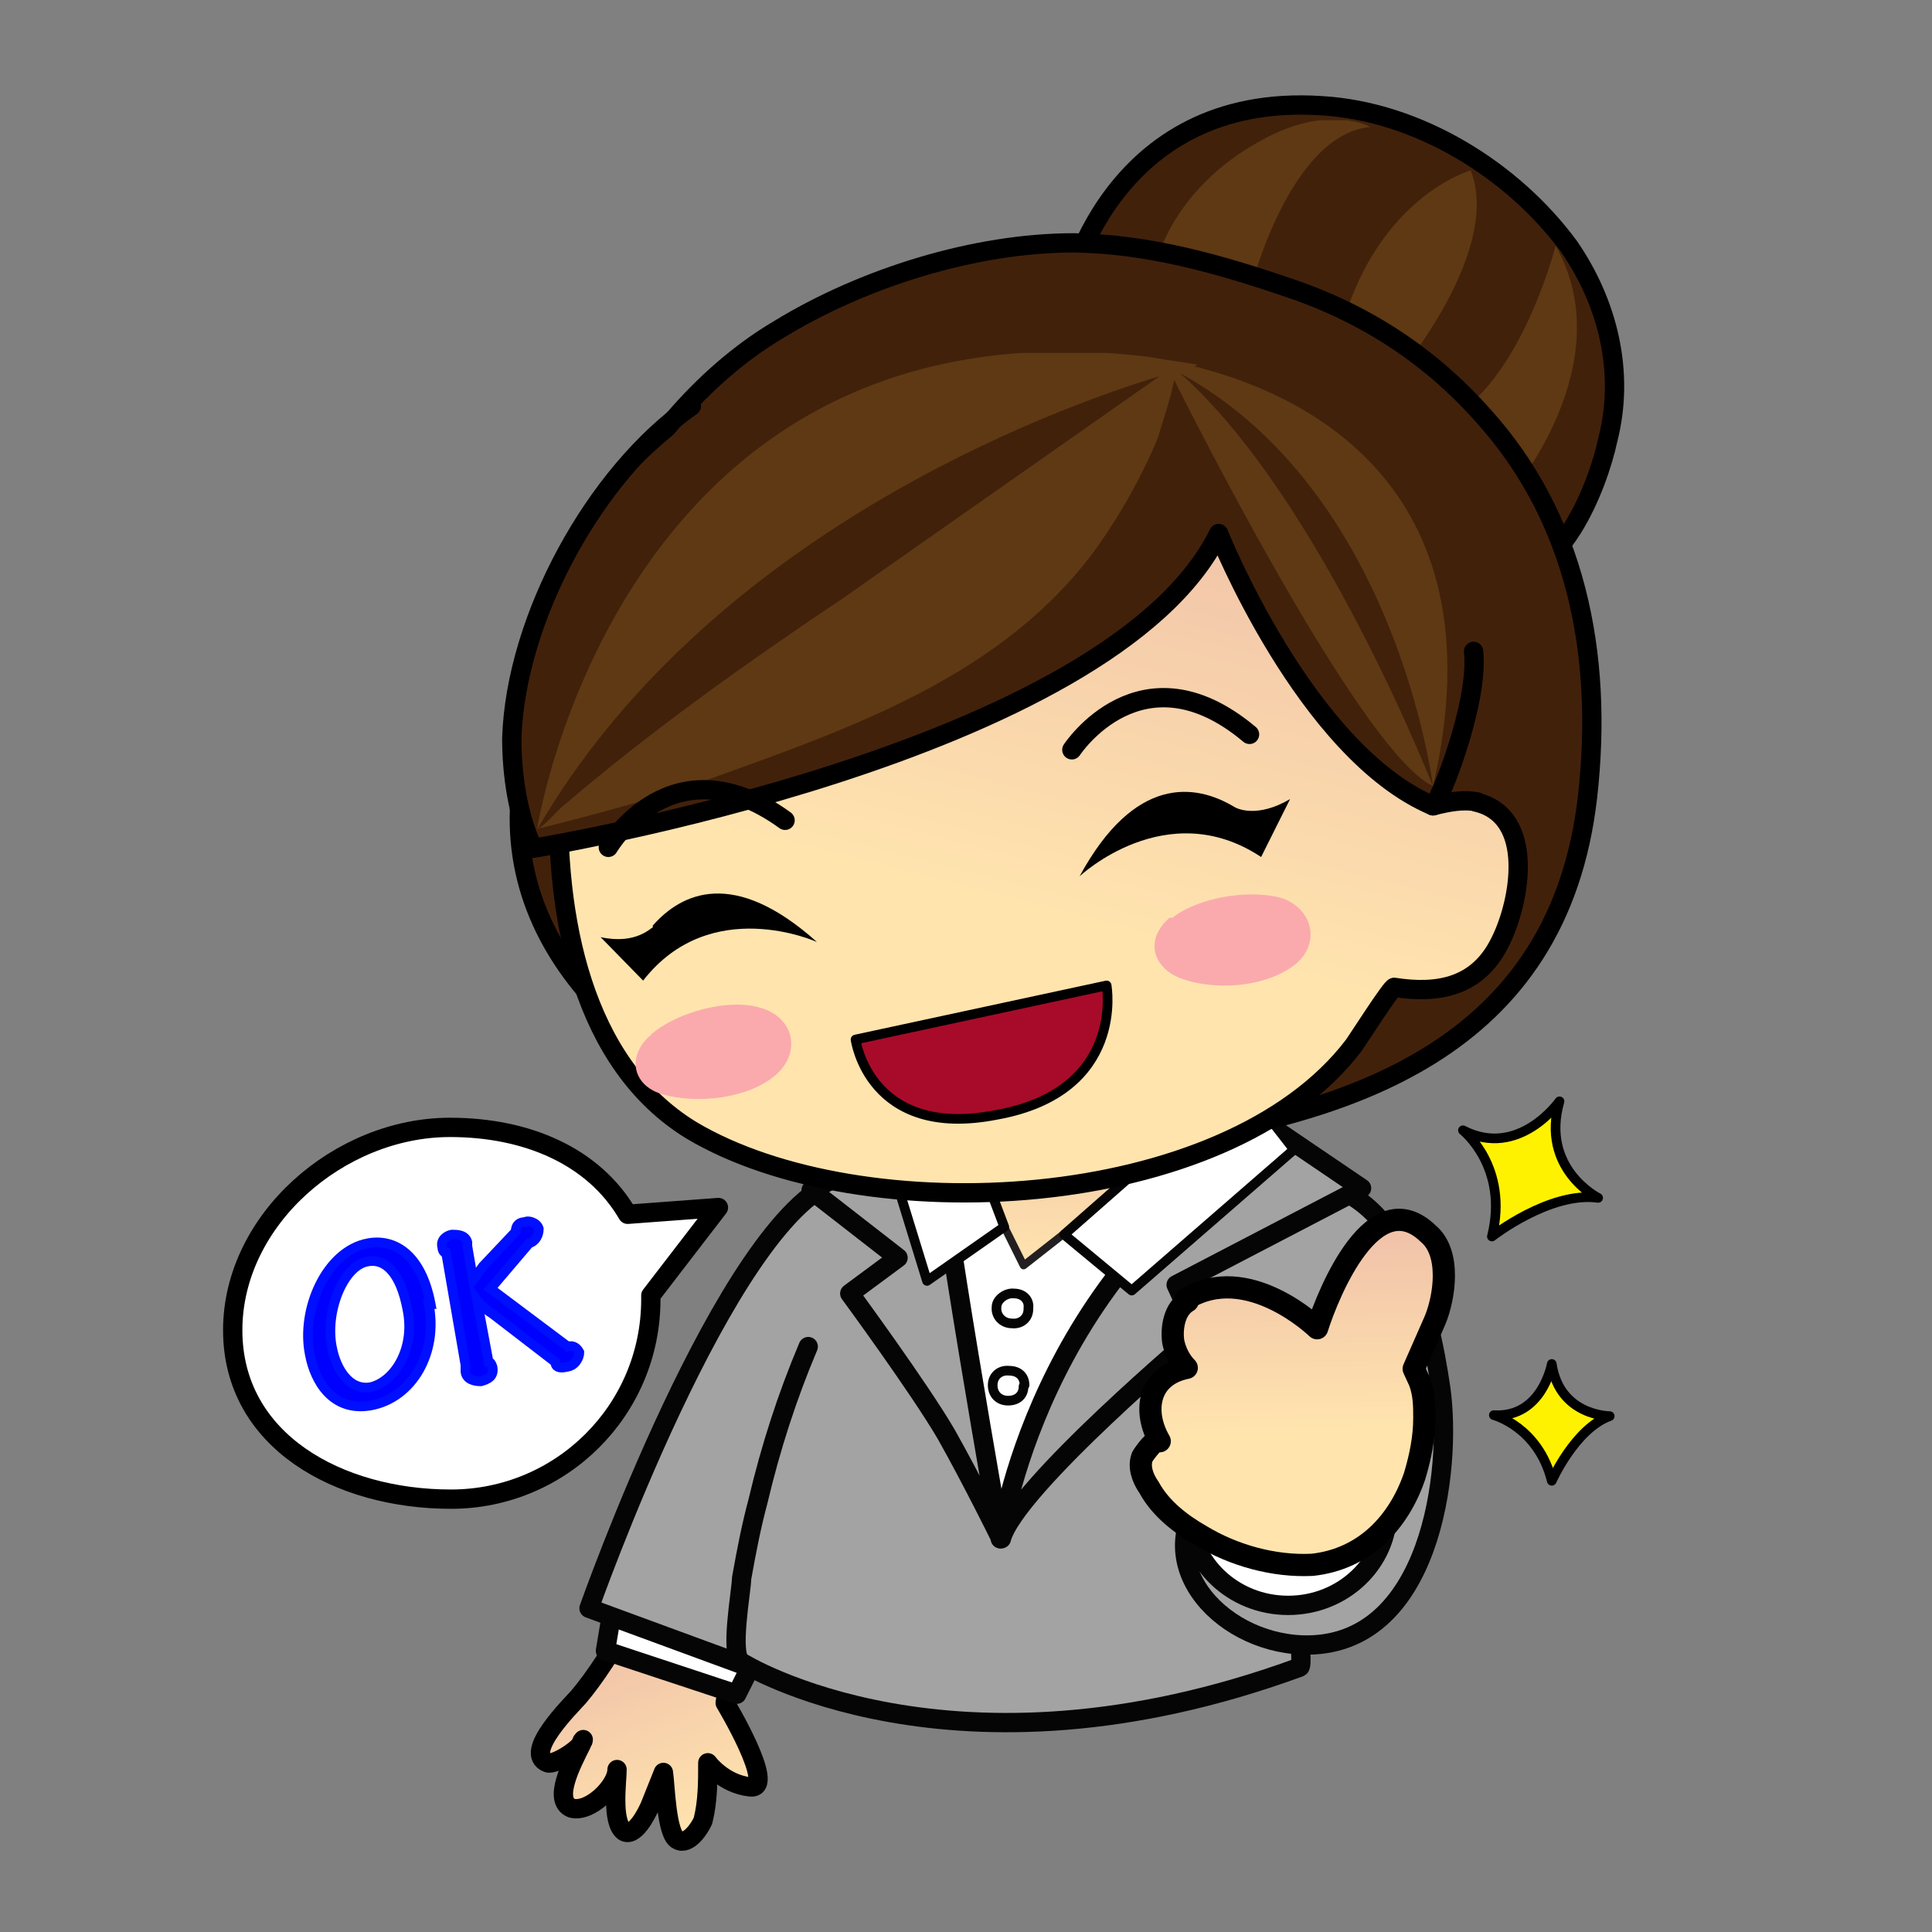 <svg xmlns="http://www.w3.org/2000/svg" xmlns:xlink="http://www.w3.org/1999/xlink" viewBox="0 0 266.7 266.7"><rect x="0" y="0" width="266.7" height="266.7" fill="#808080" stroke="none"/><style><![CDATA[.B{stroke-miterlimit:10}.C{fill:none}.D{stroke-linejoin:round}.E{stroke-width:2}.F{stroke:#000}.G{stroke:#050505}.H{fill:#fff}.I{stroke-linecap:round}.J{fill:#a3a3a3}.K{fill:#cc9932}.L{fill:#42210b}]]></style><defs><clipPath id="A"><path d="M60 24.4c-.7-1-5.8-5.7-3.2-6.8.7-.3 3.6 1.6 3.7 2.3 0-.3 0-.4-.2-.6-1-2-3-5.8-1-6.5s4.6 2 4.6 3.8c0-1.2-.7-5.5.6-6.4 1-.7 2.4 2 2.7 2.7l1.2 3.5c.2-1.2.3-6.5 1.6-7 1.2-.6 2.4 1.3 2.7 2 .6 2 .4 4 .5 6 0 0 1.6-2.2 4.4-2.5s-2.5 8.7-2.5 8.7l.4 2L65 32c-1.2-2.4-3.3-5.5-5-7.6m.5-4.5"/></clipPath><linearGradient id="B" gradientUnits="userSpaceOnUse" x2="62.112" x1="70.925" y1="9.431" y2="30.988"><stop offset="0" stop-color="#ffe4ae"/><stop offset="1" stop-color="#f0c1a9"/></linearGradient><clipPath id="C"><path d="M0 200h200V0H0z"/></clipPath><clipPath id="D"><path d="M98.7 83.7L106 69l24.2 19s-4.5.7-10.4.7c-7 0-15.7-1-21-5"/></clipPath><linearGradient id="E" gradientUnits="userSpaceOnUse" x2="114.609" x1="113.593" y1="68.531" y2="89.006"><stop offset="0" stop-color="#ffe4ae"/><stop offset="1" stop-color="#f0c1a9"/></linearGradient><clipPath id="F"><path d="M0 200h200V0H0z"/></clipPath><clipPath id="G"><path d="M119.5 187.6H142V170h-22.5z"/></clipPath><clipPath id="H"><path d="M139 182.4h14v-20.2h-14z"/></clipPath><clipPath id="I"><path d="M151 174.6h12.3V149H151z"/></clipPath><clipPath id="J"><path d="M77 150.6c-5-2.6-10.8-7.3-13.7-12.2-3.2-5.6-5-12.5-5.3-19.6-.5-13.6 2.4-28.8 13.7-35.7 17.6-10.5 55.3-8.7 68.6 8.8.3.4 4 6.2 4.2 6 4.5-.7 8.7 0 11 4.8 2 4 3.7 13-2.6 14.4-1.5.3-3 0-4.6-.4 0 10-3 19.7-10.7 26.3-9.2 8-24 12.7-38 12.7-8.4 0-16.4-1.6-22.8-5"/></clipPath><linearGradient id="K" gradientUnits="userSpaceOnUse" x2="117.308" x1="97.289" y1="74.94" y2="153.343"><stop offset="0" stop-color="#ffe4ae"/><stop offset=".4" stop-color="#ffe4ae"/><stop offset="1" stop-color="#f0c1a9"/></linearGradient><clipPath id="L"><path d="M0 200h200V0H0z"/></clipPath><clipPath id="M"><path d="M55.7 163.5H150V114H55.6z"/></clipPath><clipPath id="N"><path d="M136.5 62.2s-7.2 7-13.6 3c-1.4-.7-1.7-2.7-1.5-4 .2-1 .7-2.2 1.4-3-4-.7-4.6-4.4-2.8-7.5-.3.6-1.7-1.4-1.8-1.6-.4-1 0-2.2.7-3.2 1.2-2.2 3.3-3.8 5.4-5 3.3-2 7.5-3.2 11.5-3 5.5.6 9 4.5 10.6 9.2.6 2 1 4 1 6 0 1.2 0 2.5-.5 3.8l-.6 1.3 2.2 5c1 2.4 1.7 7-.7 9-1 1-2 1.5-3 1.5-4.2 0-7.5-8-8.5-11.3"/></clipPath><linearGradient id="O" gradientUnits="userSpaceOnUse" x2="133.643" x1="134.28" y1="37.857" y2="73.288"><stop offset="0" stop-color="#ffe4ae"/><stop offset=".4" stop-color="#ffe4ae"/><stop offset="1" stop-color="#f0c1a9"/></linearGradient><clipPath id="P"><path d="M0 200h200V0H0z"/></clipPath><path id="Q" d="M74.4 75l-9.4-.7c-3.5 6-10.4 9-18.4 9-11.5 0-22.5-9.6-22.5-21 0-11.5 11-17.5 22.6-17.5 11.4 0 20.7 9.2 20.7 20.7v.4z"/><path id="R" d="M50.6 59c.2 0 .3-.2.4-.5.2-1-.5-1.3-1.2-1.5-.7 0-1.5.2-1.6 1v.7l-2 11.6c-.3 0-.4.4-.4.6-.2.7.4 1.2 1 1.3.5 0 1.4 0 1.6-.8V71l.6-3.5 1 1.4 3.4 3.6c0 .7.4 1 1 1 .2.2 1.2 0 1.4-.7 0-.6-.3-1.3-1-1.5l-4-4.7 8-6c.6.2 1-.2 1.2-.6 0-.5-.4-1.4-1.3-1.5-.8-.2-1.2 0-1.2.5L51 64c-.8.5-1.3 1-1.6 1.4z"/></defs><g transform="matrix(1.333 0 0 -1.333 0 266.667)"><g clip-path="url(#A)"><path d="M60 24.4c-.7-1-5.8-5.7-3.2-6.8.7-.3 3.6 1.6 3.7 2.3 0-.3 0-.4-.2-.6-1-2-3-5.8-1-6.5s4.6 2 4.6 3.8c0-1.2-.7-5.5.6-6.4 1-.7 2.4 2 2.7 2.7l1.2 3.5c.2-1.2.3-6.5 1.6-7 1.2-.6 2.4 1.3 2.7 2 .6 2 .4 4 .5 6 0 0 1.6-2.2 4.4-2.5s-2.5 8.7-2.5 8.7l.4 2L65 32c-1.2-2.4-3.3-5.5-5-7.6m.5-4.5" fill="url(#B)"/></g><g clip-path="url(#C)"><g class="B D E I"><path d="M75.4 25.7l-.3-2s5.4-9 2.6-8.7-4.4 2.5-4.4 2.5c0-2 0-4-.5-6-.3-.7-1.5-2.6-2.6-2-1.2.5-1.3 5.8-1.5 7L67.3 13c-.3-.7-1.6-3.3-2.7-2.6-1.3 1-.7 5.2-.7 6.4 0-1.7-2.8-4.5-4.7-4-2 .8 0 4.6 1 6.6 0 .2 0 .3.2.5 0-.8-3-2.7-3.7-2.4-2.6 1 2.5 6 3.2 6.8 1.7 2 3.8 5.2 5 7.7" class="C F"/><g class="G"><path d="M77.3 26.6l-1-2-13.6 4.5.6 3.6" class="H"/><g class="J"><path d="M86.7 77.8C75.2 73.8 61 33.5 61 33.5l18.5-6.8c5.3 2.2 7.6 8.8 9.3 13.8 2.4 7.3 4.8 15 6.6 22.4 1 3.5 2 8.7-.8 12-1.8 2-5.3 2.7-8 2.8"/></g></g></g><path d="M132.6 53.4c0-5.2 1-10.6 1.3-15.8 0-.7 1.2-10 .7-10.2-36-13.2-57.8.5-57.8.5-1.3.6 0 7.5 0 8.7.5 2.8 1 5.4 1.7 8 1.3 5.5 3 10.8 5.2 16 3.7 9 9.3 17.2 19 21 2.7 1 5.4 1.6 8.2 1.8 8 .4 25-1.2 23.6-11.8l-2-15.8c0-1 0-1.8-.2-2.6" class="J"/><path d="M165.5 76s-6 3-4 10c0 0-4.2-6-10-3 0 0 4.8-3.8 3-11 0 0 6 4.7 11 4" fill="#fff200"/><path d="M165.5 76s-6 3-4 10c0 0-4.2-6-10-3 0 0 4.8-3.8 3-11 0 0 6 4.7 11 4z" class="B C D F"/><path d="M166.7 53.4s-5.2 0-6 5.4c0 0-1-5.6-6-5.3 0 0 4.6-1.2 6-6.8 0 0 2.4 5.4 6 6.7" fill="#fff200"/><g class="B C D"><path d="M166.7 53.4s-5.2 0-6 5.4c0 0-1-5.6-6-5.3 0 0 4.6-1.2 6-6.8 0 0 2.4 5.4 6 6.7z" class="F"/><g class="E G I"><path d="M132.8 56c0-1 0-1.8-.2-2.6 0-5.2 1-10.6 1.3-15.8 0-.7 1.2-10 .7-10.2-36-13.2-57.8.5-57.8.5-1.3.6 0 7.5 0 8.7.5 2.8 1 5.4 1.7 8 1.3 5.5 3 10.8 5.2 16"/></g></g><path d="M133.5 77.7c11.5.7 14.5-13.3 15.7-21.4 1.2-8.5-1-27-14.3-26.6-8.8.3-16.5 9-9.5 16.5" class="B D E G I J"/><path d="M130.6 81.3s-17.4-10-23.8-28.7l-3.2-10.3s-5.6 24-5 34.7l.5 5.8s16.3 5.5 31.6-1.5" class="H"/><path d="M130.6 81.3s-17.4-10-23.8-28.7l-3.2-10.3s-5.6 24-5 34.7l.5 5.8s16.3 5.5 31.6-1.5z" class="B C D G"/></g><g clip-path="url(#D)"><path d="M98.7 83.7L106 69l24.2 19s-4.5.7-10.4.7c-7 0-15.7-1-21-5" fill="url(#E)"/></g><g clip-path="url(#F)"><path d="M98.7 83.7L106 69l24.2 19s-21.5 3.2-31.5-4.3z" stroke="#231f20" stroke-width=".8" class="B C D"/><path d="M106.5 64.5c0-1-.8-1.6-1.7-1.5-1 0-1.7.8-1.6 1.7 0 .8 1 1.5 1.8 1.4 1 0 1.6-.7 1.5-1.5" class="H"/><path d="M106.5 64.5c0-1-.8-1.6-1.7-1.5-1 0-1.7.8-1.6 1.7 0 .8 1 1.5 1.8 1.4 1 0 1.6-.7 1.5-1.5z" class="B C D G"/><path d="M106 56.5c0-1-.7-1.5-1.6-1.5-1 0-1.6.7-1.6 1.6 0 1 .8 1.6 1.7 1.5 1 0 1.6-.6 1.6-1.5" class="H"/><path d="M106 56.5c0-1-.7-1.5-1.6-1.5-1 0-1.6.7-1.6 1.6 0 1 .8 1.6 1.7 1.5 1 0 1.6-.6 1.6-1.5z" class="B C D G"/><path d="M103.6 40.7s3.7 27.7 29 42L141 77l-19.2-10 2.3-5s-19-16-20.4-21.3" class="J"/><path d="M103.6 40.7s3.7 27.7 29 42L141 77l-19.2-10 2.3-5s-19-16-20.4-21.3z" class="B C D E G"/><path d="M110.2 72.2l7-5.8L134 81l-5.6 7.2z" class="H"/><path d="M110.2 72.2l7-5.8L134 81l-5.6 7.2z" class="B C D G"/><path d="M103.6 40.7s-6.4 36-6.6 42.6l-13-6.5 9-7-5-3.7s7.2-9.8 10-14.6c2.7-4.8 5.6-10.7 5.6-10.7" class="J"/><path d="M103.6 40.7s-6.4 36-6.6 42.6l-13-6.5 9-7-5-3.7s7.2-9.8 10-14.6c2.7-4.8 5.6-10.7 5.6-10.7z" class="B C D E G"/><path d="M104 73l-8-5.6-4 13 7 5.8z" class="H"/><path d="M104 73l-8-5.6-4 13 7 5.8z" class="B C D G"/><path d="M110.4 169.4s4.2 21.2 26.5 19.7c10-.6 19.8-6.7 25.6-14.6 4-5.8 5.8-13 4-20-1-4.7-5-15.2-11.5-14 0 0-11.4 22.4-44.6 29" class="L"/><path d="M110.4 169.4s4.2 21.2 26.5 19.7c10-.6 19.8-6.7 25.6-14.6 4-5.8 5.8-13 4-20-1-4.7-5-15.2-11.5-14 0 0-11.4 22.4-44.6 29z" class="B C D E F"/><g clip-path="url(#G)" opacity=".2" class="K"><path d="M119.5 171.4l10-1.3s4 16 12.4 16.8c0 0-4.3 2.5-11.3-1.4-7-3.8-10.4-9.6-11.2-14"/></g><g clip-path="url(#H)" opacity=".2" class="K"><path d="M139 166.4s5-2 6.5-4.2c0 0 10 12.2 6.8 20.2 0 0-9.4-2.6-13.3-16"/></g><g clip-path="url(#I)" opacity=".2" class="K"><path d="M151 157.3s5.4-6 5.5-8.3c0 0 11.5 13.4 4.6 25.6 0 0-3.2-12.6-10-17.3"/></g><path d="M153.6 157c-5.3 6-12 10.5-20 13.2-7.3 2.5-14.7 4.6-22.4 4.7-10.2 0-21.8-3.6-30.6-9-16-9.5-26-32-26.8-49.6-.7-18 17-30 32.8-34.2 9.8-2.6 20-1.8 30-.6 23.4 2.8 44.8 10 47.8 36 1.7 15-1.3 29-10.8 39.5" class="L"/><path d="M153.6 157c-5.3 6-12 10.5-20 13.2-7.3 2.5-14.7 4.6-22.4 4.7-10.2 0-21.8-3.6-30.6-9-16-9.5-26-32-26.8-49.6-.7-18 17-30 32.8-34.2 9.8-2.6 20-1.8 30-.6 23.4 2.8 44.8 10 47.8 36 1.7 15-1.3 29-10.8 39.5z" class="B C D E F"/></g><g clip-path="url(#J)"><path d="M77 150.6c-5-2.6-10.8-7.3-13.7-12.2-3.2-5.6-5-12.5-5.3-19.6-.5-13.6 2.4-28.8 13.7-35.7 17.6-10.5 55.3-8.7 68.6 8.8.3.4 4 6.2 4.2 6 4.5-.7 8.7 0 11 4.8 2 4 3.7 13-2.6 14.4-1.5.3-3 0-4.6-.4 0 10-3 19.7-10.7 26.3-9.2 8-24 12.7-38 12.7-8.4 0-16.4-1.6-22.8-5" fill="url(#K)"/></g><g clip-path="url(#L)"><path d="M153 117c-1.5.3-3 0-4.6-.4 0 10-3 19.7-10.7 26.3-14.7 12.8-43.4 17-60.8 7.6-5-2.6-10.8-7.3-13.7-12.2-3.2-5.6-5-12.5-5.3-19.6-.5-13.6 2.4-28.8 13.7-35.7 17.6-10.5 55.3-8.7 68.6 8.8.3.4 4 6.2 4.2 6 4.5-.7 8.7 0 11 4.8 2 4 3.7 13-2.6 14.4z" class="B C D E F"/><path d="M55.2 112.2s59.8 9.7 71 32.6c0 0 9-22.6 22.2-28.2.4-.2 4.8 10.5 4.2 16-1.4 12.5-8.6 22.5-20.4 27.5-18 7.7-43.6 8.3-60-3.2-4.7-3.3-9-7.8-12-12.5 0 0-12-17.7-5-32" class="L"/><path d="M71.6 158c-10-7-18.2-22-18.6-34.4 0-3.7.6-8 2.2-11.4 0 0 59.8 9.7 71 32.6 0 0 9-22.6 22.2-28.2.4-.2 4.8 10.5 4.2 16" class="B C D E F I"/><g clip-path="url(#M)" opacity=".2" class="K"><path d="M148.4 118.6s-11.7 30-26.2 42.8c22.5-12.3 26.2-42.8 26.2-42.8 7.4 32-14.6 41-24.7 43.5l.3.2-3.3.5-1.8.3c-54.8 6.6-63.3-49-63.3-49 17.6 30.4 53 43.5 64.5 47l-32.8-23c-10-6.7-20-13.8-29.2-21.7-.6-.5-1.8-2-2.5-2.2 6 1.5 11.7 3 17.4 5 15 5.4 31 10.8 40.7 24.3 2.4 3.4 4.6 7.3 6.2 11.2.6 2 1.3 4 1.7 6 4.5-9 20-38.8 26.7-42"/></g><path d="M111 122.4s7.2 11 18.4 1.6M63 112.3s6.6 11.3 18.3 2.8" class="B C D E F I"/><path d="M127.8 116.5c-4 2.4-10.3 3.3-16-7.2 0 0 9 8.5 18.8 2l3 6c-3.4-2-5.5-1-5.8-.8M67.6 104v.2c3 3.4 8.4 6 17-1.7 0 0-11 5-18-4l-4.4 4.5c3.7-.8 5.2 1 5.4 1"/><path d="M143.7 43.6c0-5.4-4.6-9.8-10.3-9.8s-10.3 4.4-10.3 9.8c0 5.3 4.7 9.7 10.4 9.7s10.3-4.4 10.3-9.7" class="H"/><path d="M143.7 43.6c0-5.4-4.6-9.8-10.3-9.8s-10.3 4.4-10.3 9.8c0 5.3 4.7 9.7 10.4 9.7s10.3-4.4 10.3-9.7z" class="B C D E G"/></g><g clip-path="url(#N)"><path d="M136.5 62.2s-7.2 7-13.6 3c-1.4-.7-1.7-2.7-1.5-4 .2-1 .7-2.2 1.4-3-4-.7-4.6-4.4-2.8-7.5-.3.6-1.7-1.4-1.8-1.6-.4-1 0-2.2.7-3.2 1.2-2.2 3.3-3.8 5.4-5 3.3-2 7.5-3.2 11.5-3 5.5.6 9 4.5 10.6 9.2.6 2 1 4 1 6 0 1.2 0 2.5-.5 3.8l-.6 1.3 2.2 5c1 2.4 1.7 7-.7 9-1 1-2 1.5-3 1.5-4.2 0-7.5-8-8.5-11.3" fill="url(#O)"/></g><g clip-path="url(#P)"><path d="M123 65.3c-1.4-.8-1.7-2.8-1.5-4.2.2-1 .7-2 1.4-2.7-4-.8-4.6-4.5-2.8-7.6-.3.6-1.7-1.4-1.8-1.6-.4-1 0-2.2.7-3.2 1.2-2.2 3.3-3.8 5.4-5 3.3-2 7.5-3.2 11.5-3 5.5.6 9 4.5 10.6 9.2.6 2 1 4 1 6 0 1.2 0 2.5-.5 3.8l-.6 1.3 2.2 5c1 2.4 1.7 7-.7 9-5.6 5.4-10.3-6-11.5-9.8 0 0-7.2 7-13.6 3z" stroke-width="2.3" class="B C D F"/><path d="M67.4 93c0-.2 0-.2-.2-.3-2.4-2.3-1.5-5.2 1.5-6 3.6-1 8.8-.4 11.6 2 2.7 2.3 2 6-1.6 7-3.3 1-8.7-.5-11.3-2.8M121.3 105h-.2c-2.5-2.2-1.8-5 1-6.2 3.6-1.4 8.8-1 11.8 1.2 2.8 2 2.3 5.7-1 7-3.3 1-8.7.2-11.5-2" fill="#faaaad"/><path d="M88.6 92.4l26 5.6s2-11-11.4-13.4C90 82 88.6 92.4 88.6 92.4" fill="#a80b29"/><path d="M88.6 92.4l26 5.6s2-11-11.4-13.4C90 82 88.6 92.4 88.6 92.4z" class="B C D F"/><use xlink:href="#Q" class="H"/><use xlink:href="#Q" class="B C D E F"/><path d="M34.4 60.4c.4-2 1.7-4.4 4-4 2.5.6 4.6 4 3.8 8-.7 3.8-2.3 5.4-4.2 5-2.5-.5-4.4-5.3-3.6-9m10 4.6c1-5-1.7-9.7-6-10.5-4-.7-5.8 2.6-6.3 5.2-1 4.7 1.7 10.8 6 11.6 2.6.5 5.5-1 6.5-6.3" fill="#00f"/><path d="M34.4 60.4c.4-2 1.7-4.4 4-4 2.5.6 4.6 4 3.8 8-.7 3.8-2.3 5.4-4.2 5-2.5-.5-4.4-5.3-3.6-9zm10 4.6c1-5-1.7-9.7-6-10.5-4-.7-5.8 2.6-6.3 5.2-1 4.7 1.7 10.8 6 11.6 2.6.5 5.5-1 6.5-6.3z" stroke="#000fff" class="B C"/><use xlink:href="#R" fill="#00f"/><use xlink:href="#R" stroke="#000fff" class="B C"/></g></g></svg>